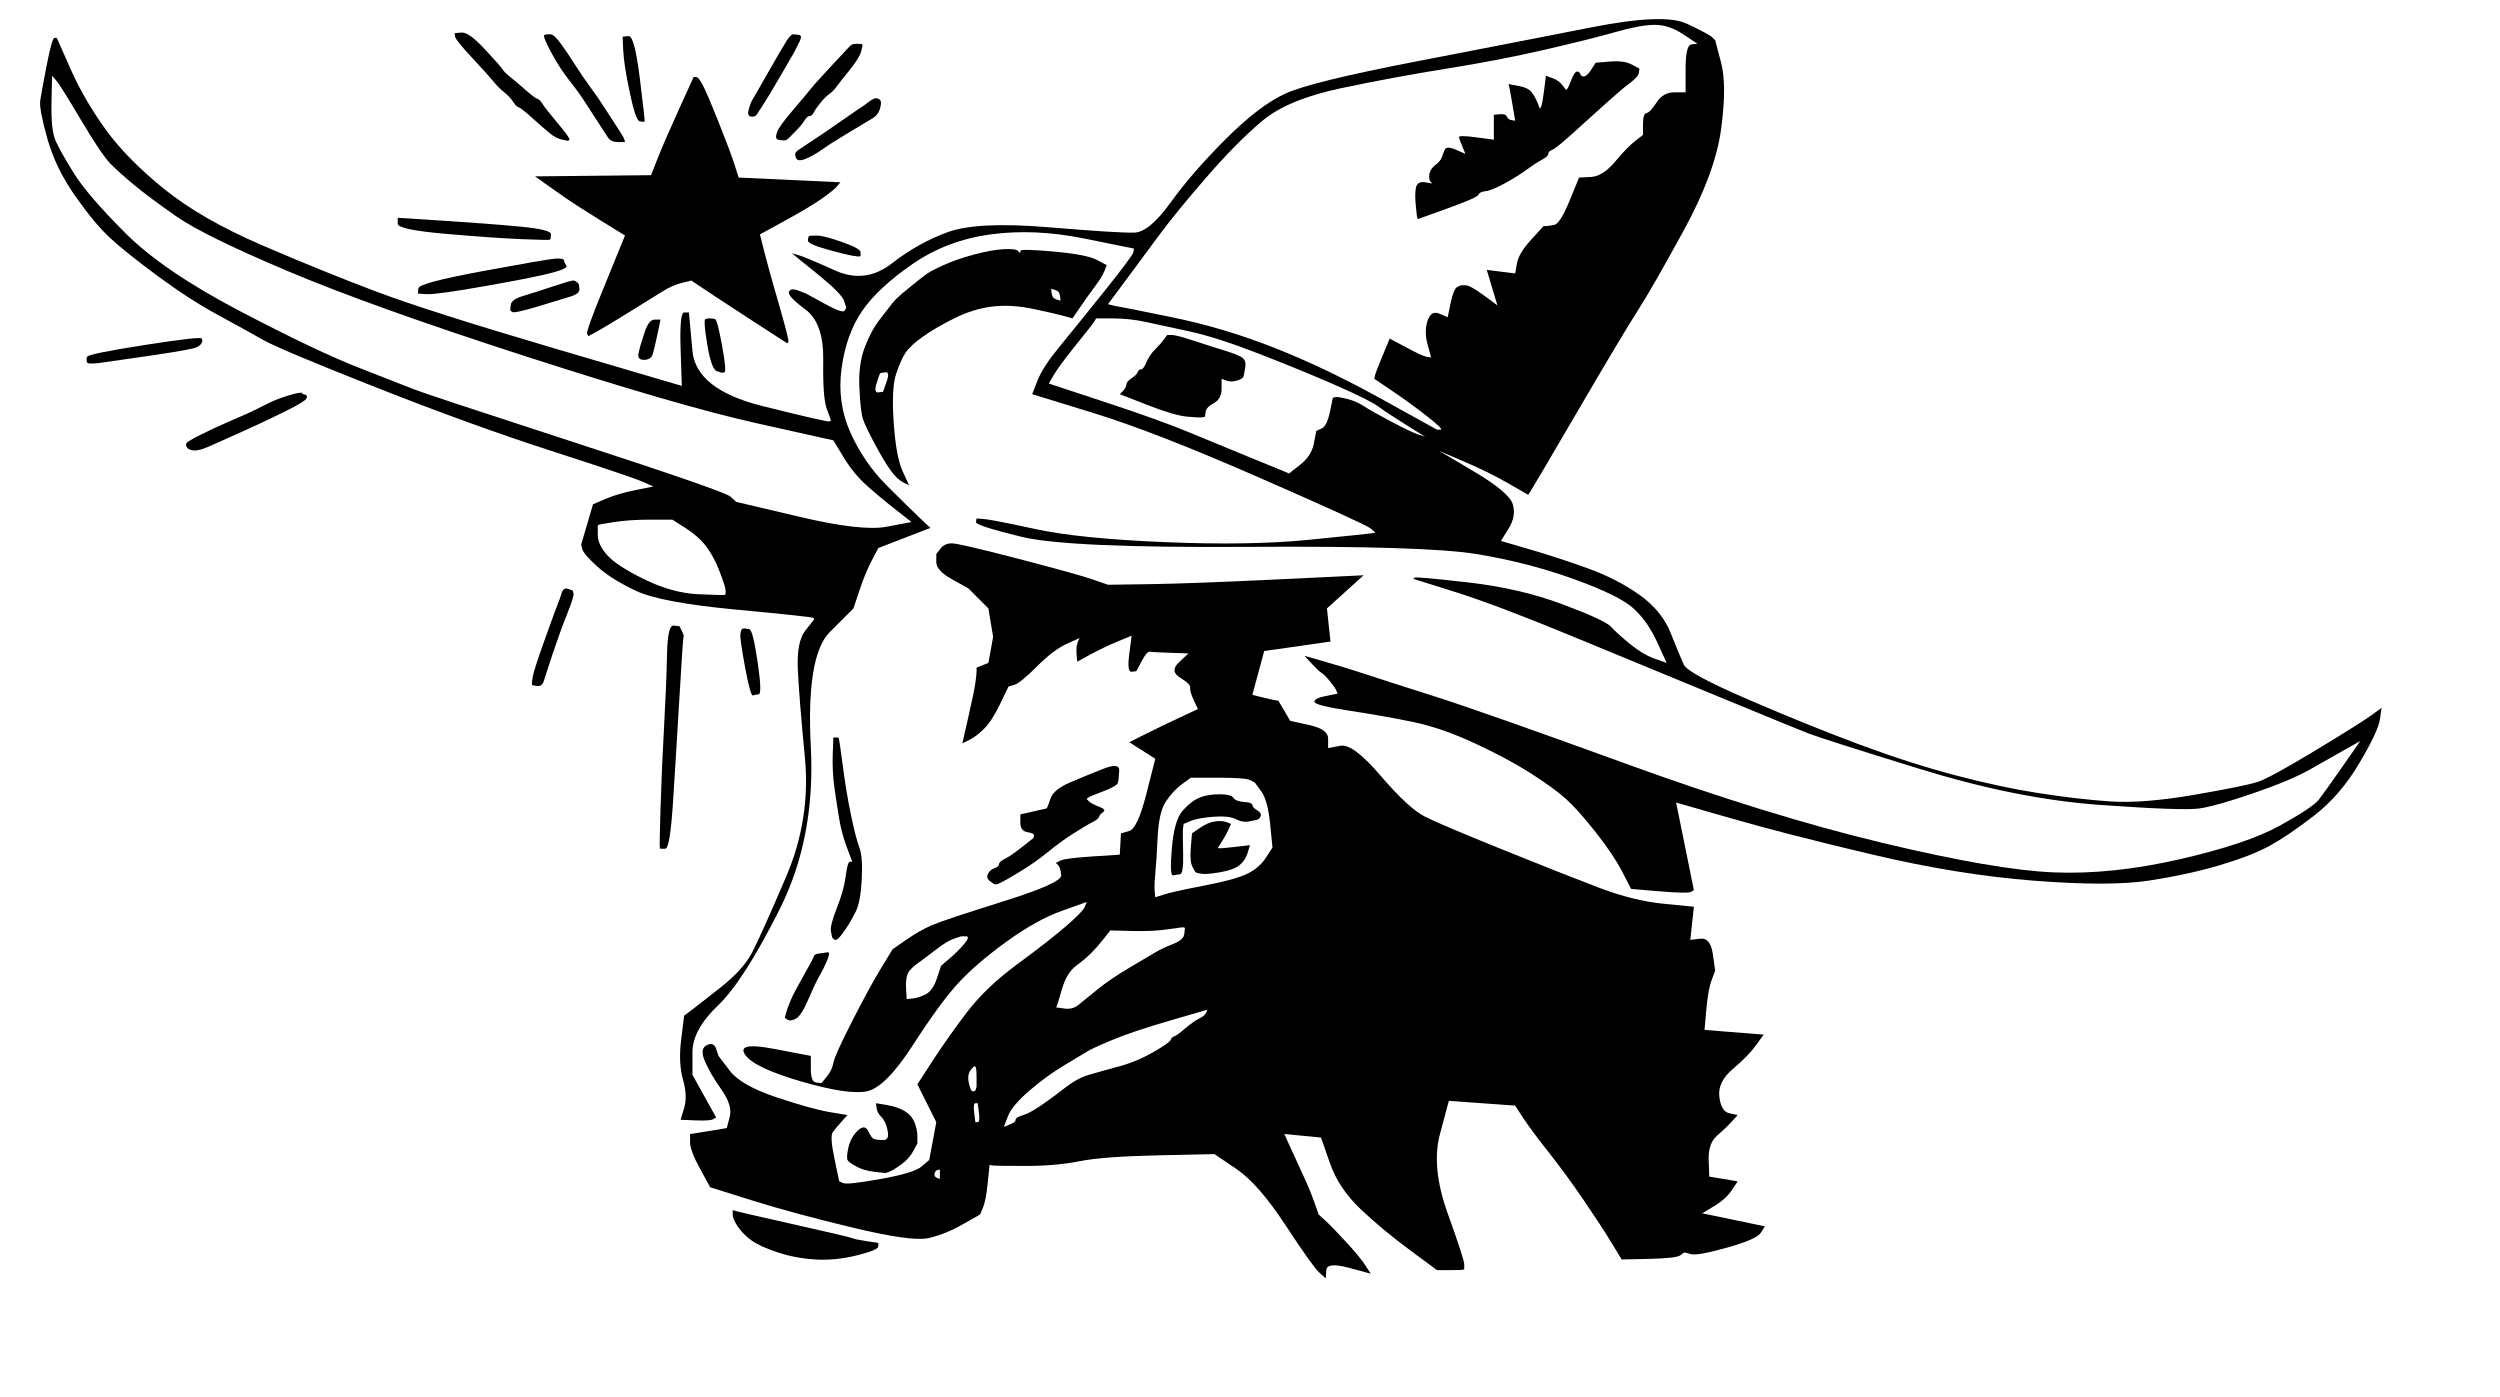 <?xml version="1.0"?><svg width="1056" height="590" xmlns="http://www.w3.org/2000/svg">
 <title>Bull-W-Hat</title>

 <g>
  <title>Layer 1</title>
  <path fill="#000000" fill-rule="evenodd" stroke="#000000" stroke-width="0px" id="path6" d="m672.5,11.5q30.5,-6 40,-1.5q9.5,4.5 10.75,5.75l1.25,1.25l2.5,9.5q2.5,9.5 0,28q-2.5,18.5 -15.75,42.75q-13.25,24.25 -19.5,34q-6.25,9.75 -25.25,42.25q-19,32.5 -20,34l-1,1.5l-8.25,-4.75q-8.25,-4.75 -18.75,-9.25l-10.5,-4.5l14.75,8.75q14.75,8.75 16.25,13.75q1.5,5 -1.75,10.25l-3.25,5.25l12,3.5q12,3.5 24.5,8q12.5,4.5 22,11.25q9.5,6.75 13.25,16.25q3.75,9.5 5.5,13.25q1.75,3.75 27.25,14.75q25.5,11 47,19q21.5,8 40.5,13q19,5 35,7.5q16,2.5 30,3.5q14,1 35.75,-2.75q21.75,-3.75 27,-5.5q5.25,-1.75 24.25,-13.25q19,-11.5 23.5,-14.75l4.5,-3.25l-0.75,5q-0.75,5 -8.75,18.5q-8,13.5 -19,22q-11,8.5 -18.75,12.75q-7.75,4.25 -21.25,8.25q-13.5,4 -30,6.5q-16.5,2.5 -48.5,0q-32,-2.5 -68,-11q-36,-8.5 -59.5,-15.25l-23.5,-6.75l3.75,18.5l3.75,18.5l-1.25,0.75q-1.25,0.75 -13.25,-0.25l-12,-1l-3.75,-7.25q-3.75,-7.25 -11.25,-16.75q-7.5,-9.5 -12.5,-14q-5,-4.5 -14.75,-10.75q-9.75,-6.25 -23.75,-12.75q-14,-6.5 -26,-9q-12,-2.5 -26.75,-4.75q-14.75,-2.25 -15,-3.75q-0.25,-1.5 4.75,-2.5l5,-1l-0.5,-1.25q-0.5,-1.25 -2.75,-4q-2.25,-2.75 -3.5,-3.5q-1.25,-0.75 -4.25,-4l-3,-3.25l9.5,2.75q9.5,2.75 17,5.25q7.5,2.5 28,9q20.5,6.5 81,28.5q60.5,22 108.5,33.5q48,11.5 72.5,12.5q24.5,1 53,-5.5q28.5,-6.5 42.5,-14.25q14,-7.75 16.5,-11q2.5,-3.25 10,-14l7.5,-10.75l-6.25,3.5q-6.25,3.5 -14.5,8.25q-8.25,4.75 -24.25,10.25q-16,5.5 -23,6.5q-7,1 -42,-1.5q-35,-2.5 -76.25,-15.25q-41.25,-12.75 -47,-15q-5.75,-2.25 -37.25,-15.25q-31.5,-13 -63,-26q-31.5,-13 -49,-18.5l-17.5,-5.5l0.5,-0.5q0.5,-0.5 22.5,2q22,2.5 40,9.25q18,6.75 20.5,9.5q2.5,2.75 8,7.25q5.5,4.5 10.5,6.25l5,1.75l-4,-8.75q-4,-8.75 -10,-14.25q-6,-5.5 -25.5,-12.5q-19.5,-7 -41,-10.5q-21.5,-3.5 -97,-3q-75.5,0.5 -95,-4.25q-19.5,-4.75 -19.25,-6.25l0.25,-1.5l3.25,0.25q3.25,0.25 21.75,4.25q18.5,4 54.5,5.5q36,1.5 61,-1q25,-2.5 26.5,-2.75l1.5,-0.25l-2,-1.75q-2,-1.75 -46.5,-21.25q-44.5,-19.5 -70.5,-27.5l-26,-8l2.25,-5.75q2.25,-5.75 9.25,-14.25q7,-8.5 19,-23.5q12,-15 12.25,-16.5l0.25,-1.5l-21,-4.25q-21,-4.25 -39.5,-1.75q-18.5,2.5 -33,12.5q-14.5,10 -21.25,19.75q-6.75,9.75 -8.75,24.25q-2,14.5 3.75,27.25q5.75,12.75 15.25,22.25q9.5,9.5 14,13.75l4.5,4.25l-11,4.25l-11,4.25l-2.75,5.25q-2.75,5.25 -5.25,12.75l-2.5,7.5l-10,10q-10,10 -8,48.5q2,38.5 -13.25,68.75q-15.25,30.25 -26,40.5q-10.75,10.25 -10.75,19.75l0,9.5l5,9l5,9l-1.25,0.75q-1.25,0.75 -7.5,0.5l-6.25,-0.25l1.5,-5q1.5,-5 -0.5,-12q-2,-7 -0.75,-17l1.25,-10l3,-2.25q3,-2.25 12.5,-9.75q9.5,-7.5 13.25,-14.75q3.75,-7.25 14.25,-31.75q10.5,-24.5 8,-50.5q-2.5,-26 -3,-37.5q-0.5,-11.5 3.25,-16.25l3.75,-4.75l-0.5,-0.5q-0.5,-0.5 -32.5,-3.5q-32,-3 -42.5,-8q-10.5,-5 -16.25,-10.25q-5.75,-5.25 -6.25,-7.25l-0.5,-2l2.5,-8.5l2.5,-8.5l5.25,-2.25q5.25,-2.25 12.75,-3.75l7.5,-1.5l-4.5,-2q-4.5,-2 -38.5,-13q-34,-11 -74.5,-27q-40.5,-16 -47.5,-20q-7,-4 -19,-10.5q-12,-6.5 -25.5,-16.5q-13.5,-10 -20,-16q-6.5,-6 -14.75,-17.75q-8.25,-11.75 -11.75,-24.25q-3.5,-12.5 -3,-16q0.5,-3.5 2.75,-15q2.25,-11.5 3.25,-11.5l1,0l5.75,13q5.75,13 14.75,25.5q9,12.5 24.75,25.25q15.75,12.75 41.25,23.75q25.5,11 48,19.5q22.5,8.5 76,24.25l53.5,15.75l-0.5,-15.5q-0.5,-15.5 1.5,-15.5l2,0l1.5,16.25q1.5,16.25 29.5,23.25q28,7 28.5,6.5l0.5,-0.5l-1.75,-4.75q-1.75,-4.75 -1.5,-20.5q0.25,-15.75 -7.5,-21.5q-7.75,-5.75 -7,-7.5q0.75,-1.75 4,-0.5l3.25,1.25l7.75,4.25q7.75,4.25 8.5,3l0.75,-1.25l-1,-3q-1,-3 -11.5,-11.5l-10.5,-8.5l2.75,0.75q2.75,0.75 15.5,6.5q12.75,5.75 24,-3q11.25,-8.75 23.75,-13.25q12.5,-4.5 42.5,-2q30,2.5 36.25,2.25q6.25,-0.25 15.25,-12.75q9,-12.5 23.25,-26.75q14.25,-14.25 25.25,-19.25q11,-5 55,-13.5q44,-8.5 74.5,-14.5zm-650.75,32l0.25,-11.5l1.75,2q1.75,2 10.5,16.75q8.75,14.75 12.5,18.5q3.75,3.75 9.75,8.75q6,5 17.75,13.25q11.75,8.25 47.25,23.25q35.5,15 100.5,36q65,21 97.5,28.25l32.5,7.25l4.25,7q4.25,7 9.5,11.75q5.25,4.75 12.25,10.25l7,5.5l-10.5,2q-10.5,2 -37,-4.25l-26.5,-6.25l-2.5,-2.25q-2.5,-2.25 -65.5,-22.75q-63,-20.5 -68,-22.5q-5,-2 -23,-9q-18,-7 -50.5,-24q-32.5,-17 -48.5,-33q-16,-16 -21.75,-25.25q-5.75,-9.25 -7.75,-13.75q-2,-4.5 -1.75,-16zm253.25,176l9,0l5.5,3.5q5.5,3.5 8.75,7.75q3.25,4.25 5.75,10.75q2.5,6.5 2.5,8l0,1.5l-0.25,0.25q-0.25,0.25 -11.25,-0.25q-11,-0.5 -22.75,-6.25q-11.75,-5.75 -15.75,-10.25q-4,-4.5 -4,-8.5l0,-4l0.25,-0.25q0.25,-0.25 6.75,-1.25q6.5,-1 15.5,-1zm195,-85q7,0 14,1.5q7,1.5 18.5,4q11.5,2.5 29.5,9.5q18,7 32.25,13.25q14.25,6.25 18,9q3.75,2.75 11.75,7.75l8,5l-3,-1q-3,-1 -11.5,-5.5q-8.5,-4.5 -11.5,-6.5q-3,-2 -7,-3q-4,-1 -5,-0.75l-1,0.25l-1.25,6q-1.25,6 -3.5,7l-2.25,1l-1,5.25q-1,5.25 -5.75,9l-4.75,3.75l-1.75,-0.75q-1.75,-0.75 -15.25,-6.25q-13.5,-5.5 -25.5,-10.5q-12,-5 -35.5,-12.75l-23.5,-7.75l1.75,-3q1.75,-3 5,-7.25q3.25,-4.25 7.5,-9.5q4.25,-5.25 5,-6.5l0.75,-1.25l7,0zm229,-124q6,0 12,4l6,4l-2.5,0.25q-2.5,0.25 -2.5,10.25l0,10l-4.75,0q-4.75,0 -7.5,4.25q-2.75,4.25 -4.25,4.5q-1.5,0.25 -1.5,4.75l0,4.5l-3.25,2.5q-3.25,2.5 -8.5,8.75q-5.25,6.25 -10.25,6.5l-5,0.25l-4,9.75q-4,9.75 -6.5,10.25q-2.5,0.5 -3.5,0.5l-1,0l-5.25,5.75q-5.25,5.75 -6,10l-0.75,4.25l-6,-0.75l-6,-0.75l2.25,7.5l2.25,7.5l-5.75,-4.25q-5.75,-4.25 -7.75,-4.25l-2,0l-1.5,0.75q-1.5,0.75 -2.75,6.75l-1.25,6l-3.5,-1.5q-3.5,-1.5 -5,3q-1.5,4.5 0,10l1.5,5.5l-1.75,-0.25q-1.75,-0.25 -8.75,-4l-7,-3.75l-3,7.25q-3,7.25 -3.25,8.5l-0.25,1.25l7.75,5.25q7.75,5.25 14.75,10.75q7,5.5 5.5,5.5l-1.5,0l-23.5,-13q-23.5,-13 -45,-21.5q-21.5,-8.5 -43.5,-13q-22,-4.5 -22.5,-4.5q-0.5,0 -2.5,-0.5l-2,-0.5l7.25,-9.75q7.25,-9.75 14.25,-19.25q7,-9.5 20,-24.5q13,-15 23.75,-24q10.75,-9 33.25,-13.75q22.5,-4.75 44.5,-8.25q22,-3.5 41.5,-8q19.5,-4.5 30,-7.5q10.5,-3 16.5,-3z"/>
  <path fill="#000000" fill-rule="evenodd" stroke="#000000" stroke-width="0px" id="path8" d="m61,145.75q24,-3.75 24.25,-2.75l0.25,1l-0.25,0.75q-0.25,0.75 -1.75,1.75q-1.5,1 -18.5,3.5q-17,2.5 -22.5,3.25q-5.5,0.75 -5.75,-0.25l-0.25,-1l0.25,-1.25q0.25,-1.25 24.25,-5z"/>
  <path fill="#000000" fill-rule="evenodd" stroke="#000000" stroke-width="0px" id="path10" d="m122,167q5,-1.5 5.5,-1l0.5,0.5l1,0.25q1,0.25 0.5,1.5q-0.5,1.25 -8.5,5.25q-8,4 -18,8.5q-10,4.5 -14.5,6.5q-4.5,2 -6.75,1.75q-2.25,-0.25 -2.75,-1.25l-0.5,-1l0.25,-0.75q0.25,-0.75 6.25,-3.75q6,-3 13,-6q7,-3 9,-4q2,-1 6,-3q4,-2 9,-3.5z"/>
  <path fill="#000000" fill-rule="evenodd" stroke="#000000" stroke-width="0px" id="path12" d="m168,94.5l0,-2.5l19.5,1.25q19.5,1.25 32.5,2.5q13,1.25 12.75,3.25l-0.25,2l-0.25,0.25q-0.25,0.25 -12.25,-0.25q-12,-0.5 -32,-2.25q-20,-1.75 -20,-4.25z"/>
  <path fill="#000000" fill-rule="evenodd" stroke="#000000" stroke-width="0px" id="path14" d="m234.5,109.25q3.5,-0.25 3.75,0.75l0.25,1l0.75,1.25q0.75,1.25 -7.25,3.25q-8,2 -28,5.5q-20,3.5 -23.75,3.25l-3.75,-0.25l0.25,-2.25q0.25,-2.25 27.25,-7.25q27,-5 30.5,-5.25z"/>
  <path fill="#000000" fill-rule="evenodd" stroke="#000000" stroke-width="0px" id="path16" d="m195,13.75q3,-0.25 9.75,7q6.75,7.25 7.5,8.5q0.75,1.25 3.25,3.25q2.5,2 6.5,5.5q4,3.5 5,3.75q1,0.25 2.25,2.25q1.25,2 6.5,8.25q5.25,6.25 4.75,6.75l-0.5,0.5l-2.5,-0.5q-2.5,-0.5 -5,-2.5q-2.5,-2 -7.5,-6.5q-5,-4.5 -6,-4.75q-1,-0.25 -2.25,-2.25q-1.25,-2 -3.75,-4q-2.5,-2 -4.5,-4.5q-2,-2.5 -9,-10q-7,-7.5 -7.25,-9l-0.25,-1.5l3,-0.25z"/>
  <path fill="#000000" fill-rule="evenodd" stroke="#000000" stroke-width="0px" id="path18" d="m242,118.5q1,0 1.75,0.75l0.75,0.75l0.25,2q0.25,2 -3.75,3.25q-4,1.25 -14,4.25q-10,3 -10.75,2.25l-0.75,-0.75l0.25,-2.25q0.25,-2.25 5.25,-3.75q5,-1.5 12.5,-4q7.5,-2.5 8.5,-2.5z"/>
  <path fill="#000000" fill-rule="evenodd" stroke="#000000" stroke-width="0px" id="path20" d="m237.25,250.5q0.75,-2.5 2.75,-1.75l2,0.75l0.25,1.25q0.25,1.25 -2.75,8.75q-3,7.5 -6,16.5q-3,9 -3.75,11.5q-0.75,2.5 -2.75,2.25l-2,-0.25l-0.25,-0.25q-0.25,-0.25 0.25,-3.25q0.5,-3 5.25,-16.25q4.75,-13.25 5.5,-15q0.75,-1.75 1.5,-4.25z"/>
  <path fill="#000000" fill-rule="evenodd" stroke="#000000" stroke-width="0px" id="path22" d="m294,32.5q1,0 2.75,3.25q1.75,3.25 6.75,15.75q5,12.5 6.75,18l1.75,5.5l21.5,1l21.5,1l-1.5,1.75q-1.5,1.75 -6.5,5.25q-5,3.5 -15.5,9.25l-10.5,5.75l1.75,7q1.75,7 6.25,22.5q4.5,15.5 4,16l-0.5,0.5l-4.25,-2.75q-4.25,-2.75 -12.75,-8.25q-8.5,-5.5 -13,-8.5q-4.5,-3 -7.5,-5l-3,-2l-4,1q-4,1 -8,3.5q-4,2.5 -14.5,9q-10.5,6.5 -13.75,8.25l-3.25,1.75l-0.5,-1q-0.5,-1 6,-17q6.5,-16 8.25,-20.25l1.75,-4.25l-10.5,-6.5q-10.5,-6.5 -15.5,-10q-5,-3.5 -8.5,-6l-3.5,-2.5l24.5,-0.25l24.5,-0.25l2.75,-7q2.75,-7 9,-20.75l6.25,-13.75l1,0z"/>
  <path fill="#000000" fill-rule="evenodd" stroke="#000000" stroke-width="0px" id="path24" d="m232.5,14.5q1.5,0 4.25,3.75q2.75,3.75 6.25,9.25q3.5,5.5 6.5,9.5q3,4 6.5,9.5q3.5,5.5 5.5,8.5q2,3 2.25,4l0.25,1l-3,0q-3,0 -4.25,-2q-1.25,-2 -3.25,-5q-2,-3 -5.5,-8.5q-3.5,-5.5 -7.5,-10.5q-4,-5 -7.75,-12q-3.75,-7 -2.75,-7.25l1,-0.25l1.5,0z"/>
  <path fill="#000000" fill-rule="evenodd" stroke="#000000" stroke-width="0px" id="path26" d="m265.5,15.25q2.5,-0.25 4.75,17.75q2.25,18 2,18.25l-0.25,0.25l-1.75,-0.25q-1.75,-0.25 -4.25,-12.25q-2.5,-12 -2.75,-17.75l-0.25,-5.75l2.5,-0.25z"/>
  <path fill="#000000" fill-rule="evenodd" stroke="#000000" stroke-width="0px" id="path28" d="m272.25,140.5q1.75,-5.5 4.25,-5.5l2.5,0l-1.25,6q-1.25,6 -2,8.5q-0.75,2.5 -3.75,2.5q-3,0 -2.25,-3l0.75,-3l1.75,-5.5z"/>
  <path fill="#000000" fill-rule="evenodd" stroke="#000000" stroke-width="0px" id="path30" d="m281.75,276.5q0.25,-12.5 2.75,-12.25l2.5,0.25l1,2q1,2 0.75,2.25q-0.25,0.25 -1.75,25.75q-1.5,25.5 -2.75,44.75q-1.25,19.25 -3.25,19.25l-2,0l-0.25,-0.25q-0.25,-0.25 0.25,-16.75q0.5,-16.5 1.5,-34.5q1,-18 1.25,-30.5z"/>
  <path fill="#000000" fill-rule="evenodd" stroke="#000000" stroke-width="0px" id="path39" d="m402,229.5q3,0 28,6.5q25,6.5 31.5,8.75l6.5,2.25l17.5,-0.25q17.5,-0.25 54,-2l36.5,-1.75l-2.5,2.25q-2.5,2.25 -7.75,7l-5.25,4.75l0.75,7l0.75,7l-14,2l-14,2l-2.5,9.25l-2.5,9.25l4,1q4,1 5.5,1.25l1.5,0.25l2.5,4.25l2.5,4.25l8,1.75q8,1.75 8,5.75l0,4l5.25,-1q5.25,-1 17,12.75q11.75,13.75 18.75,17.25q7,3.5 33,14q26,10.5 40.5,16q14.5,5.5 27.25,6.75l12.75,1.25l-0.75,7l-0.75,7l4.25,-0.5q4.25,-0.5 5.25,6.5l1,7l-1.5,4q-1.5,4 -2.25,12.5l-0.75,8.5l9,0.75q9,0.75 12.5,1l3.5,0.25l-3.25,4.5q-3.25,4.5 -9.75,10q-6.5,5.5 -5.75,11.75q0.75,6.25 4.25,7l3.5,0.75l-2.5,2.75q-2.5,2.75 -6.25,6q-3.75,3.25 -3.5,10.25l0.25,7l6,1l6,1l-2.5,3.75q-2.5,3.75 -7.5,6.75l-5,3l13.25,2.75l13.25,2.75l-1.75,2.75q-1.75,2.75 -14.25,6.25q-12.5,3.5 -15.25,2.75l-2.75,-0.75l-1.75,1.25q-1.75,1.25 -13.25,1.5l-11.5,0.25l-4.25,-7q-4.25,-7 -11.75,-18q-7.5,-11 -15,-20.5q-7.5,-9.5 -10.75,-14.5l-3.25,-5l-14,-1l-14,-1l-3.75,14q-3.75,14 3.25,33.5q7,19.5 7,21.5l0,2l-0.25,0.25q-0.25,0.25 -5.75,0.25l-5.5,0l-11.5,-8.5q-11.5,-8.5 -20.75,-17.25q-9.25,-8.75 -13,-19.5l-3.75,-10.75l-7.75,-0.75l-7.75,-0.75l2.5,5.5q2.5,5.5 5.5,12q3,6.5 4.75,11.5l1.75,5l2.75,2.5q2.75,2.5 8.75,9q6,6.5 8.25,10l2.25,3.5l-9.25,-2.5q-9.25,-2.5 -9.5,1l-0.25,3.5l-2.75,-2.5q-2.75,-2.5 -14.25,-20q-11.5,-17.5 -20.75,-23.75l-9.25,-6.25l-23.5,0.5q-23.5,0.5 -33.5,2.5q-10,2 -23,2q-13,0 -14,-0.25l-1,-0.25l-0.75,7.5q-0.75,7.5 -2,10.5l-1.25,3l-7.5,4.25q-7.5,4.25 -14.5,5.75q-7,1.5 -32,-4.5q-25,-6 -42.5,-11.5l-17.5,-5.5l-4.25,-7.75q-4.25,-7.75 -4.25,-11.25l0,-3.5l1.75,-0.25q1.75,-0.25 7.75,-1.25l6,-1l1.25,-4.75q1.25,-4.75 -3.5,-11.5q-4.75,-6.75 -7,-12q-2.25,-5.25 0.75,-6.75q3,-1.5 4,1.5l1,3l4.75,6.25q4.75,6.25 19.75,11.25q15,5 22.5,6.25l7.5,1.25l-2.5,2.75q-2.5,2.75 -3.75,4.5q-1.25,1.75 0.75,11.25l2,9.5l1.75,0.75q1.75,0.75 15.75,-1.75q14,-2.5 17.25,-5.25l3.25,-2.75l1.5,-8l1.5,-8l-4,-8l-4,-8l6.5,-10q6.5,-10 14.5,-20.5q8,-10.5 21.25,-20.25q13.25,-9.75 20.5,-16q7.25,-6.25 8,-8.25l0.75,-2l-10.5,3.75q-10.5,3.75 -23,12.75q-12.5,9 -20.25,17.25q-7.75,8.25 -19.5,26.5q-11.75,18.25 -19.75,19.75q-8,1.5 -27.75,-4.25q-19.75,-5.75 -23.5,-11.25q-3.75,-5.5 12,-2.5l15.75,3l0,5.5q0,5.5 2.25,5.75l2.25,0.25l2.25,-2.75q2.25,-2.75 2.75,-5.75q0.5,-3 7.75,-17.25q7.25,-14.25 12.25,-22.5l5,-8.25l5.75,-4q5.75,-4 11,-6.25q5.25,-2.25 30,-10q24.75,-7.75 24.5,-11q-0.25,-3.25 -1.25,-4.25l-1,-1l2,-1q2,-1 13.5,-1.75l11.5,-0.75l0.25,-4.5l0.25,-4.5l3.5,-1q3.5,-1 7.25,-15.75l3.75,-14.75l-5.5,-3.5l-5.5,-3.5l7,-3.5q7,-3.5 14.5,-7l7.5,-3.5l-1.75,-3.75q-1.75,-3.75 -1.5,-5.25q0.25,-1.5 -4.25,-4.25q-4.5,-2.75 -0.5,-6.5l4,-3.75l-7.5,-0.25q-7.5,-0.25 -8.75,-0.5q-1.25,-0.25 -3.5,4l-2.25,4.25l-2,0.25q-2,0.25 -1,-7.5l1,-7.75l-6,2.5q-6,2.5 -11.5,5.5l-5.5,3l-0.25,-3.25q-0.25,-3.25 0.5,-5l0.75,-1.75l-5.5,2.5q-5.5,2.5 -12.5,9.5q-7,7 -9.5,7.75l-2.5,0.75l-3.5,7.25q-3.5,7.25 -6.75,10.5q-3.25,3.25 -6.25,4.75l-3,1.5l2.5,-11q2.5,-11 3,-14.5q0.5,-3.5 0.5,-5l0,-1.5l2.5,-1l2.5,-1l1,-5.5l1,-5.5l-1,-6l-1,-6l-4.25,-4.25l-4.25,-4.25l-6.75,-3.75q-6.75,-3.75 -6.75,-7.25l0,-3.5l1.75,-2.25q1.75,-2.25 4.75,-2.25zm6,166q2,0 -0.75,3.25q-2.75,3.25 -6,6q-3.25,2.75 -3.5,3l-0.25,0.25l-1.75,5.25q-1.75,5.25 -4.75,6.75q-3,1.5 -5.5,1.75l-2.5,0.25l-0.25,-4q-0.25,-4 0.5,-6.25q0.75,-2.25 4.25,-4.75q3.5,-2.5 8,-6q4.5,-3.5 7.5,-4.5l3,-1l2,0zm-12,98.75l1,-0.25l0,2l0,2l-1.25,-0.5q-1.25,-0.5 -1,-1.75q0.25,-1.25 1.25,-1.5zm14,-42.25q1.5,-2 2,-1.5q0.5,0.5 0.5,4.5l0,4l-0.25,1q-0.25,1 -1.25,1q-1,0 -1.75,-3.5q-0.75,-3.5 0.75,-5.5zm1.5,18q-0.5,-4 0.5,-4l1,0l0.5,4q0.5,4 -0.5,4l-1,0l-0.5,-4zm83,-39l15.5,-4.5l-0.5,1.25q-0.5,1.25 -3,2.5q-2.5,1.25 -6,4.25q-3.5,3 -4.5,3.25q-1,0.25 -1.5,1.5q-0.5,1.25 -7.5,5.25q-7,4 -14.5,6q-7.5,2 -12.5,3.5q-5,1.5 -9.5,5q-4.5,3.5 -8,6q-3.5,2.5 -6,4q-2.5,1.5 -5,2.25q-2.5,0.75 -2.5,1.75q0,1 -2.5,2l-2.5,1l1.75,-4.5q1.75,-4.5 9,-10.75q7.25,-6.25 14.75,-10.75q7.5,-4.5 10,-6q2.5,-1.5 11,-5q8.5,-3.5 24,-8zm-1,-38.5q6.5,-1 6.75,-0.75l0.25,0.25l-0.25,2.5q-0.25,2.5 -4.75,4.25q-4.5,1.75 -7,3.25q-2.5,1.5 -11,6.5q-8.5,5 -14,9.5q-5.5,4.5 -8,6.5q-2.5,2 -6,1.5l-3.5,-0.5l0.25,-0.25q0.25,-0.25 2.25,-7.25q2,-7 6,-10q4,-3 6.5,-5.5q2.5,-2.5 5.25,-6l2.75,-3.5l9,0.25q9,0.25 15.5,-0.75zm21,-64q11.5,0 13.5,1l2,1l2.75,3.75q2.75,3.75 3.75,13.75l1,10l-2.75,4.25q-2.75,4.25 -7.75,6.75q-5,2.5 -18,5q-13,2.5 -17,3.75l-4,1.25l-0.25,-2.5q-0.25,-2.5 0.25,-7.5q0.5,-5 1,-15.5q0.5,-10.5 3.5,-15q3,-4.5 6.75,-7.25l3.75,-2.75l11.5,0z"/>
  <path fill="#000000" fill-rule="evenodd" stroke="#000000" stroke-width="0px" id="path41" d="m300,134.5q1,0 2,0.25q1,0.25 3,11.25q2,11 1,11.25l-1,0.25l-2.25,-0.75q-2.25,-0.75 -4,-11.25q-1.75,-10.5 -0.75,-10.75l1,-0.25l1,0z"/>
  <path fill="#000000" fill-rule="evenodd" stroke="#000000" stroke-width="0px" id="path43" d="m309.5,513l0,-2l0.25,0.25q0.25,0.25 24.75,5.75q24.5,5.5 25.5,6q1,0.5 6,1.25l5,0.75l0,1.5q0,1.5 -9,3.75q-9,2.25 -17.5,1.75q-8.5,-0.5 -16,-3q-7.5,-2.5 -11,-5q-3.5,-2.5 -5.75,-5.75q-2.25,-3.25 -2.25,-5.25z"/>
  <path fill="#000000" fill-rule="evenodd" stroke="#000000" stroke-width="0px" id="path45" d="m314,265.5l1,0l1.5,0.25q1.5,0.25 3.5,13.75q2,13.5 0.5,13.75l-1.5,0.25l-1,0.25q-1,0.25 -3.25,-11.75q-2.25,-12 -2,-14.25q0.25,-2.25 1.25,-2.25z"/>
  <path fill="#000000" fill-rule="evenodd" stroke="#000000" stroke-width="0px" id="path47" d="m335,14.5q1,0 2.5,0.25q1.5,0.25 0.25,2.75q-1.25,2.5 -1.75,3.5l-0.5,1l-5.5,9.5q-5.5,9.5 -7.5,12.5q-2,3 -2.75,4.25q-0.75,1.25 -2.5,1q-1.75,-0.25 -1,-3q0.75,-2.75 1.5,-4l0.75,-1.25l6,-10.5q6,-10.5 7.75,-13.25q1.75,-2.75 2.75,-2.75z"/>
  <path fill="#000000" fill-rule="evenodd" stroke="#000000" stroke-width="0px" id="path49" d="m362,18.5q2,0 2.25,0.25q0.25,0.25 -0.5,3q-0.75,2.75 -5,8q-4.25,5.25 -5.5,7q-1.25,1.75 -3,3q-1.75,1.25 -3.75,3.75q-2,2.5 -2.75,4q-0.75,1.5 -1.75,1.5q-1,0 -2.25,2q-1.25,2 -3.75,4.5q-2.5,2.5 -3.25,3.25q-0.75,0.75 -2.5,0.5l-1.75,-0.25l-0.5,-0.5q-0.5,-0.5 0.25,-2.75q0.75,-2.25 6.5,-9q5.75,-6.75 7.75,-9.25q2,-2.5 9,-10l7,-7.5l0.75,-0.75q0.75,-0.75 2.75,-0.75z"/>
  <path fill="#000000" fill-rule="evenodd" stroke="#000000" stroke-width="0px" id="path51" d="m349.5,402.25q1.5,-0.25 -0.25,3.75q-1.75,4 -3.25,6.5q-1.5,2.5 -4.5,9.5q-3,7 -5.25,8.25q-2.25,1.25 -3.5,0.5l-1.25,-0.75l0.5,-2q0.5,-2 2,-5.5q1.5,-3.5 5.5,-10.5q4,-7 4.25,-8q0.25,-1 2.25,-1.25l2,-0.25l1.5,-0.25z"/>
  <path fill="#000000" fill-rule="evenodd" stroke="#000000" stroke-width="0px" id="path53" d="m370,41.5q1,0 1.75,0.75q0.75,0.75 0,3.5q-0.75,2.75 -3.25,4.25q-2.5,1.5 -10,6q-7.5,4.5 -11,7q-3.5,2.5 -7,4q-3.5,1.5 -4.25,-0.25q-0.75,-1.75 0,-2.5l0.75,-0.75l4.5,-3q4.5,-3 7.5,-5q3,-2 6.5,-4.5q3.5,-2.5 6.5,-4.5l3,-2l2,-1.5q2,-1.5 3,-1.5z"/>
  <path fill="#000000" fill-rule="evenodd" stroke="#000000" stroke-width="0px" id="path55" d="m345,99.5q3,0 10.75,2.75q7.75,2.75 7.75,4.25l0,1.5l-0.25,0.25q-0.25,0.25 -3.25,-0.25q-3,-0.5 -11,-2.75q-8,-2.25 -7.75,-3.75l0.25,-1.5l0.25,-0.25q0.25,-0.25 3.25,-0.25z"/>
  <path fill="#000000" fill-rule="evenodd" stroke="#000000" stroke-width="0px" id="path57" d="m353,311.5q1,0 1.25,0.25q0.25,0.25 1.75,11.75q1.5,11.5 3.5,21q2,9.5 3.5,13.5q1.5,4 1,13.5q-0.5,9.5 -2.5,13.5q-2,4 -4,7q-2,3 -3.25,4.25q-1.25,1.25 -2,0.5l-0.75,-0.75l-0.5,-2.5q-0.5,-2.5 2.5,-10q3,-7.5 3.75,-13.5q0.75,-6 1.75,-6l1,0l-2.25,-6q-2.25,-6 -3.25,-12q-1,-6 -2,-13q-1,-7 -0.75,-14.25l0.25,-7.25l1,0z"/>
  <path fill="#000000" fill-rule="evenodd" stroke="#000000" stroke-width="0px" id="path59" d="m370.25,468l-0.25,-2l4.5,0.75q4.5,0.75 7.5,2.5q3,1.75 4.25,4.75q1.25,3 1.25,6l0,3l-1.75,3.25q-1.75,3.25 -5.25,5.75q-3.5,2.5 -5,3l-1.5,0.5l-4.5,-0.5q-4.5,-0.5 -7.75,-2.25q-3.25,-1.75 -3.75,-2.75q-0.5,-1 0.25,-4.75q0.75,-3.75 2.75,-6.25q2,-2.5 3.5,-2.75q1.5,-0.25 2.5,2q1,2.25 2,2.75q1,0.5 3,0.5l2,0l0.75,-0.75q0.75,-0.75 0,-4q-0.75,-3.25 -2.5,-5q-1.75,-1.75 -2,-3.75z"/>
  <path fill="#000000" fill-rule="evenodd" stroke="#000000" stroke-width="0px" id="path63" d="m424,105.25q5,-0.25 6,0.75l1,1l0,-1q0,-1 14,0.25q14,1.25 18.25,3.5l4.25,2.25l-1,2.5q-1,2.5 -4,6.5q-3,4 -6.25,8.75l-3.25,4.75l-3.5,-1q-3.5,-1 -13,-3q-9.5,-2 -17.5,-1q-8,1 -16,5q-8,4 -13.25,7.75q-5.25,3.75 -7.25,6.75q-2,3 -4,9q-2,6 -1,20.5q1,14.5 3.75,20.5l2.75,6l-2.5,-1.25q-2.5,-1.25 -5.25,-5q-2.75,-3.75 -6.75,-11.25q-4,-7.5 -5,-10.5q-1,-3 -1.5,-13q-0.5,-10 2.25,-17.25q2.75,-7.25 6.5,-12q3.75,-4.75 5.25,-6.75q1.5,-2 6.75,-6.25q5.25,-4.25 7.25,-5.75q2,-1.5 7.5,-4q5.5,-2.5 13,-4.5q7.5,-2 12.5,-2.25zm-50,52q2,-0.25 0.5,4l-1.5,4.25l-2,0.25q-2,0.25 -0.75,-3.75q1.25,-4 1.5,-4.25q0.25,-0.25 2.25,-0.5zm70.25,-33.25l-0.25,-2l1.75,0.5q1.75,0.5 2,2.5l0.25,2l-1.75,-0.5q-1.75,-0.5 -2,-2.5z"/>
  <path fill="#000000" fill-rule="evenodd" stroke="#000000" stroke-width="0px" id="path65" d="m466,324.75q7,-2.75 6.75,0.75l-0.25,3.5l-0.25,1.5q-0.25,1.5 -6.25,3.75q-6,2.25 -6.5,2.75l-0.5,0.5l1,1q1,1 4.25,2.25q3.25,1.25 1.75,2.25q-1.5,1 -1.75,2q-0.25,1 -2.75,2.25q-2.5,1.25 -8,4.75q-5.5,3.5 -11,8q-5.5,4.5 -13,9q-7.5,4.5 -8.5,4.5l-1,0l-1.75,-1.25q-1.75,-1.25 -1,-3q0.75,-1.75 2.75,-2.5q2,-0.75 2,-1.75q0,-1 2.5,-2.25q2.5,-1.25 7.25,-5l4.75,-3.75l0.25,-1q0.25,-1 -2.75,-1.5q-3,-0.5 -3,-4l0,-3.5l5.5,-1.25l5.5,-1.25l0.25,-0.25q0.25,-0.25 1.5,-4q1.25,-3.75 8.25,-6.75q7,-3 14,-5.75z"/>
  <path fill="#000000" fill-rule="evenodd" stroke="#000000" stroke-width="0px" id="path67" d="m495,141.5q2,0 9.5,2.5q7.5,2.5 12.5,4q5,1.5 7.25,2.75q2.25,1.25 1.75,4.25l-0.5,3l-0.25,1q-0.25,1 -2.75,1.75q-2.5,0.75 -4.5,0l-2,-0.75l0,4.25q0,4.25 -3.25,6q-3.25,1.75 -3.5,3.75l-0.25,2l-1,0.25q-1,0.25 -6.5,-0.25q-5.5,-0.5 -17,-5l-11.5,-4.5l1.25,-1.25q1.25,-1.25 1.5,-2.75q0.25,-1.5 2.25,-2.75q2,-1.25 2.5,-2.5q0.5,-1.25 1.5,-1.25q1,0 2.25,-3q1.25,-3 3.75,-5.5q2.5,-2.5 3.75,-4.25l1.25,-1.75l2,0z"/>
  <path fill="#000000" fill-rule="evenodd" stroke="#000000" stroke-width="0px" id="path69" d="m515,335.5q5,0 6,1.5q1,1.5 4.5,1.75q3.5,0.25 3.5,1.25q0,1 2,2.25q2,1.25 1.5,2.5q-0.5,1.25 -1.5,1.5l-1,0.25l-2.5,0.5q-2.5,0.5 -5.5,-1q-3,-1.5 -9.5,-1q-6.5,0.5 -9.5,1.75l-3,1.25l-0.25,1.5q-0.25,1.5 0,10.5q0.25,9 -1.25,9.25l-1.5,0.25l-1.5,0.25q-1.5,0.25 -0.5,-11.5q1,-11.75 4.5,-15.75q3.5,-4 7,-5.5q3.5,-1.5 8.5,-1.5z"/>
  <path fill="#000000" fill-rule="evenodd" stroke="#000000" stroke-width="0px" id="path71" d="m513,347q3,-0.5 5,0.25l2,0.75l-1,2.25q-1,2.25 -2.75,5l-1.75,2.75l0.25,0.25q0.25,0.25 6.75,-0.5l6.5,-0.75l-1,3.25q-1,3.25 -3.5,5.25q-2.5,2 -8.5,3q-6,1 -8,0.5l-2,-0.5l-1.25,-2.25q-1.25,-2.25 -0.75,-8.25l0.5,-6l3.25,-2.25q3.25,-2.25 6.25,-2.75z"/>
  <path fill="#000000" fill-rule="evenodd" stroke="#000000" stroke-width="0px" id="path73" d="m680,26q6,-0.5 9.25,1.25l3.25,1.75l-0.25,1.75q-0.25,1.75 -4,4.5q-3.75,2.75 -15,13q-11.25,10.25 -14,12.5q-2.75,2.25 -4,2.75q-1.25,0.5 -1.25,1.5q0,1 -2.75,2.5q-2.75,1.5 -6.5,4.25q-3.75,2.75 -9.25,5.75q-5.5,3 -8,3.25q-2.5,0.25 -3,1.5q-0.5,1.25 -13,5.75l-12.5,4.5l-0.25,-0.25q-0.25,-0.25 -0.75,-5.75q-0.5,-5.5 0.25,-7.75q0.75,-2.25 3.75,-1.75l3,0.5l-0.75,-0.75q-0.75,-0.75 -0.5,-3q0.25,-2.25 2.5,-4q2.25,-1.75 2.75,-3.25q0.5,-1.5 1.25,-3.25q0.75,-1.75 4.75,0l4,1.75l-1.25,-3q-1.25,-3 -1.5,-4q-0.25,-1 7.25,0l7.5,1l0,-5.25l0,-5.25l2.5,-0.25q2.5,-0.25 3,1q0.5,1.25 2,1.5l1.5,0.25l-1.25,-7.5q-1.25,-7.5 -1.5,-7.75l-0.25,-0.25l4.25,0.75q4.25,0.75 5.75,2.75q1.5,2 2.5,4.5l1,2.5l0.5,-1q0.5,-1 1.25,-7l0.75,-6l2.75,1q2.75,1 4.25,3l1.5,2l0.5,-0.5q0.5,-0.5 1.75,-3.75q1.25,-3.25 2.25,-3.5q1,-0.25 1.5,1q0.5,1.25 1.75,1q1.25,-0.25 3,-3l1.75,-2.75l6,-0.5z"/>
 </g>
</svg>